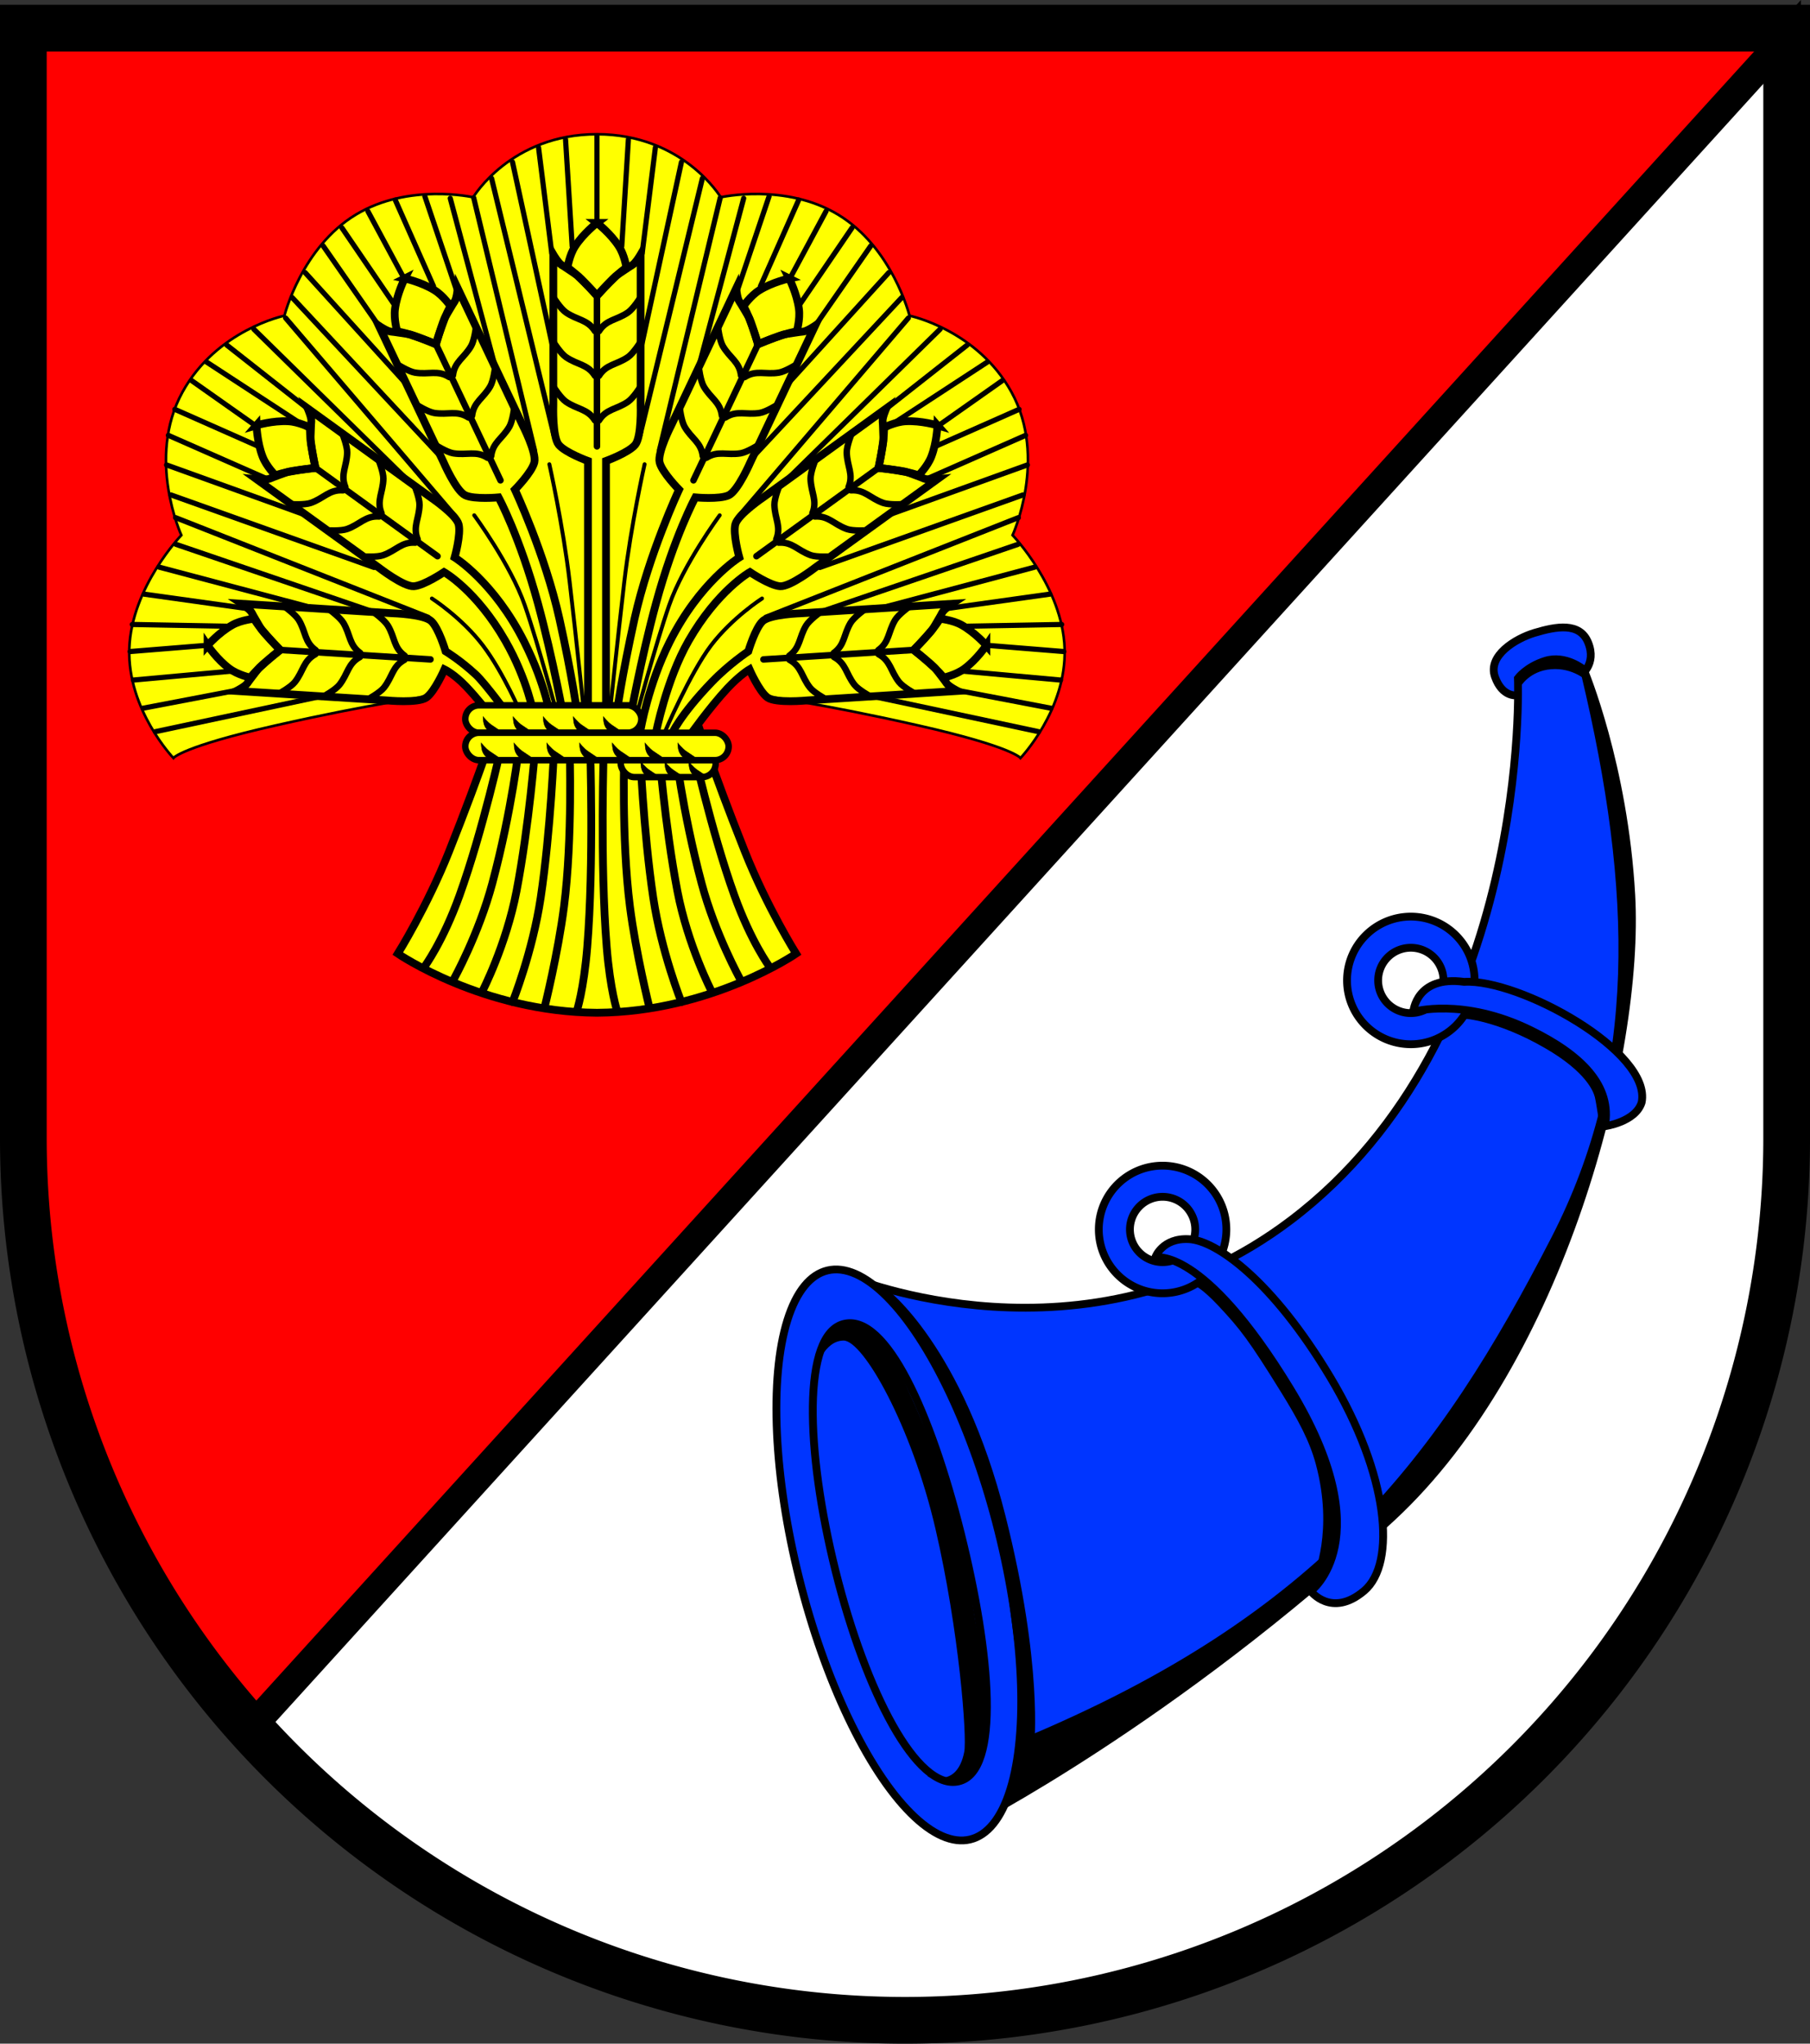 <?xml version="1.0" encoding="UTF-8" standalone="no"?>
<!-- Created with Inkscape (http://www.inkscape.org/) -->

<svg
   width="139.515mm"
   height="157.46mm"
   viewBox="0 0 139.515 157.46"
   version="1.1"
   id="svg6660"
   inkscape:version="1.2.2 (732a01da63, 2022-12-09)"
   sodipodi:docname="Wappen Lutzhorn2.svg"
   xmlns:inkscape="http://www.inkscape.org/namespaces/inkscape"
   xmlns:sodipodi="http://sodipodi.sourceforge.net/DTD/sodipodi-0.dtd"
   xmlns="http://www.w3.org/2000/svg"
   xmlns:svg="http://www.w3.org/2000/svg">
  <rect x="0" y="0" width="139.515" height="157.46" fill="#333333" stroke="none"/>
  <sodipodi:namedview
     id="namedview6662"
     pagecolor="#ffffff"
     bordercolor="#666666"
     borderopacity="1.0"
     inkscape:showpageshadow="2"
     inkscape:pageopacity="0.0"
     inkscape:pagecheckerboard="0"
     inkscape:deskcolor="#d1d1d1"
     inkscape:document-units="mm"
     showgrid="false"
     inkscape:zoom="0.89944379"
     inkscape:cx="263.49618"
     inkscape:cy="298.51782"
     inkscape:current-layer="layer1" />
  <defs
     id="defs6657" />
  <g
     inkscape:label="Ebene 1"
     inkscape:groupmode="layer"
     id="layer1"
     transform="translate(-538.086,-74.804)">
    <g
       id="g6183"
       transform="translate(504.334,0.205)">
      <path
         id="path5583"
         style="fill:#ff0000;fill-opacity:1;stroke:none;stroke-width:3.6;stroke-linecap:round;stroke-dasharray:none"
         d="m 35.552,76.767 v 85.534 a 67.958,67.958 0 0 0 67.958,67.958 67.958,67.958 0 0 0 67.958,-67.958 67.958,67.958 0 0 0 0,-5.2e-4 V 76.767 Z" />
      <path
         id="path5698"
         style="fill:#ffffff;fill-opacity:1;stroke:#000000;stroke-width:2.2;stroke-linecap:round;stroke-dasharray:none"
         d="M 171.467,77.445 53.056,207.758 a 67.958,67.958 0 0 0 50.453,22.5 67.958,67.958 0 0 0 67.958,-67.958 67.958,67.958 0 0 0 0,-5.2e-4 z" />
      <path
         id="path5703"
         style="fill:none;fill-opacity:1;stroke:#000000;stroke-width:3.6;stroke-linecap:round;stroke-dasharray:none"
         d="m 35.552,76.767 v 85.534 a 67.958,67.958 0 0 0 67.958,67.958 67.958,67.958 0 0 0 67.958,-67.958 67.958,67.958 0 0 0 0,-5.2e-4 V 76.767 Z" />
      <g
         id="g2636"
         transform="translate(-236.708,104.253)">
        <g
           id="g2266"
           transform="translate(-47.012,-1.258)">
          <path
             id="path1065"
             style="fill:#ffff00;stroke:#000000;stroke-width:0.6;stroke-linecap:round;stroke-dasharray:none"
             d="m 363.485,26.863 -7.619,0.03 c 0,0 -1.182,3.773 -3.782,10.318 -1.692,4.258 -3.949,7.869 -3.949,7.869 0,0 6.556,4.494 15.335,4.554 0.005,4e-5 0.01,-3e-5 0.015,0 0.005,-3e-5 0.01,4e-5 0.015,0 8.78,-0.061 15.335,-4.554 15.335,-4.554 0,0 -2.257,-3.611 -3.949,-7.869 -2.6,-6.544 -3.782,-10.318 -3.782,-10.318 l -7.619,-0.03 z" />
          <path
             id="path921"
             style="fill:#ffff00;stroke:#000000;stroke-width:0.2;stroke-linecap:round;stroke-dasharray:none"
             d="m 363.486,-18.053 c -6.646,0 -9.54,4.857 -9.54,4.857 0,0 -4.969,-1.123 -9.045,1.337 -4.186,2.526 -5.506,7.787 -5.506,7.787 0,0 -5.22,1.078 -7.866,5.899 -2.792,5.088 -0.079,11.012 -0.079,11.012 0,0 -3.854,4.011 -4.011,8.731 -0.157,4.719 3.4,8.438 3.4,8.438 0,0 0.617,-0.868 7.842,-2.503 7.62,-1.724 11.874,-2.253 11.874,-2.253 0,0 0.99,-2.237 1.39,-1.974 2.628,1.727 4.144,5.005 4.144,5.005 l 7.397,0.174 7.397,-0.174 c 0,0 1.516,-3.278 4.144,-5.005 0.4,-0.263 1.39,1.974 1.39,1.974 0,0 4.255,0.528 11.874,2.253 7.225,1.635 7.842,2.503 7.842,2.503 0,0 3.557,-3.719 3.4,-8.438 -0.157,-4.719 -4.011,-8.731 -4.011,-8.731 0,0 2.713,-5.924 -0.079,-11.012 -2.646,-4.821 -7.866,-5.899 -7.866,-5.899 0,0 -1.32,-5.261 -5.506,-7.787 -4.076,-2.46 -9.045,-1.337 -9.045,-1.337 0,0 -2.894,-4.857 -9.541,-4.857 z" />
          <g
             id="g2435"
             inkscape:transform-center-x="-6.8268758"
             inkscape:transform-center-y="-15.572828"
             transform="matrix(-1,0,0,1,678.836,-95.076)"
             style="stroke:#000000">
            <path
               style="fill:none;stroke:#000000;stroke-width:0.3;stroke-linecap:round;stroke-dasharray:none"
               d="m 302.624,112.791 c 0,0 2.301,1.475 3.933,3.618 1.601,2.103 3.587,6.728 3.587,6.728"
               id="path2429"
               sodipodi:nodetypes="csc" />
            <path
               style="fill:none;stroke:#000000;stroke-width:0.3;stroke-linecap:round;stroke-dasharray:none"
               d="m 305.888,106.38 c 0,0 2.805,3.797 3.893,6.922 1.059,3.042 2.596,8.77 2.596,8.77"
               id="path2431"
               sodipodi:nodetypes="csc" />
            <path
               style="fill:none;stroke:#000000;stroke-width:0.3;stroke-linecap:round;stroke-dasharray:none"
               d="m 311.679,102.447 c 0,0 1.052,4.681 1.563,9.046 0.511,4.365 1.18,10.736 1.18,10.736"
               id="path2433" />
          </g>
          <g
             id="g2427"
             style="stroke:#000000"
             transform="translate(48.137,-95.076)">
            <path
               style="fill:none;stroke:#000000;stroke-width:0.3;stroke-linecap:round;stroke-dasharray:none"
               d="m 302.624,112.791 c 0,0 2.301,1.475 3.933,3.618 1.601,2.103 2.989,5.388 2.989,5.388"
               id="path2422"
               sodipodi:nodetypes="csc" />
            <path
               style="fill:none;stroke:#000000;stroke-width:0.3;stroke-linecap:round;stroke-dasharray:none"
               d="m 305.888,106.38 c 0,0 2.805,3.797 3.893,6.922 1.059,3.042 2.596,8.77 2.596,8.77"
               id="path2420"
               sodipodi:nodetypes="csc" />
            <path
               style="fill:none;stroke:#000000;stroke-width:0.3;stroke-linecap:round;stroke-dasharray:none"
               d="m 311.679,102.447 c 0,0 1.052,4.681 1.563,9.046 0.511,4.365 1.18,10.736 1.18,10.736"
               id="path2418" />
          </g>
          <g
             id="g1837"
             inkscape:transform-center-x="-15.766107"
             inkscape:transform-center-y="30.791012"
             transform="matrix(-1,0,0,1,678.836,-95.076)"
             style="stroke:#000000">
            <g
               id="g1783"
               transform="rotate(-25.38,317.443,118.897)"
               style="stroke:#000000">
              <path
                 id="path1759"
                 style="fill:none;stroke:#000000;stroke-width:0.6;stroke-linecap:round;stroke-dasharray:none"
                 d="m 315.35,83.856 c 0,0 -1.036,0.796 -1.685,1.799 -0.447,0.691 -0.587,1.65 -0.587,1.65 0,0 0.259,0.142 0.78,0.627 0.715,0.665 1.491,1.529 1.491,1.529 0,0 0.777,-0.863 1.491,-1.529 0.521,-0.485 0.78,-0.627 0.78,-0.627 0,0 -0.139,-0.958 -0.587,-1.65 -0.649,-1.003 -1.685,-1.799 -1.685,-1.799 z" />
              <path
                 style="fill:none;stroke:#000000;stroke-width:0.6;stroke-linecap:round;stroke-dasharray:none"
                 d="m 315.35,89.46 c 0,0 -1.279,-1.418 -1.585,-1.613 -0.306,-0.195 -0.89,-0.612 -1.14,-0.751 -0.25,-0.139 -0.64,-0.806 -0.64,-0.806 l -10e-6,11.624 c 0,0 -0.083,2.419 0.417,3.031 0.501,0.612 2.252,1.251 2.252,1.251 0,0 0.185,3.396 -0.761,8.693 -0.769,4.305 -2.014,8.925 -2.014,8.925"
                 id="path1761"
                 sodipodi:nodetypes="cssccscsc" />
              <path
                 style="fill:none;stroke:#000000;stroke-width:0.6;stroke-linecap:round;stroke-dasharray:none"
                 d="m 315.35,89.46 c 0,0 1.279,-1.418 1.585,-1.613 0.306,-0.195 0.89,-0.612 1.14,-0.751 0.25,-0.139 0.64,-0.806 0.64,-0.806 l 10e-6,11.624 c 0,0 0.083,2.419 -0.417,3.031 -0.501,0.612 -2.252,1.251 -2.252,1.251 0,0 -0.022,5.459 -1.165,10.467 -1.001,4.386 -1.875,7.163 -1.875,7.163"
                 id="path1763"
                 inkscape:transform-center-x="-1.6850559"
                 inkscape:transform-center-y="21.594995"
                 sodipodi:nodetypes="cssccscsc" />
              <g
                 id="g1771"
                 style="stroke:#000000">
                <path
                   style="fill:none;stroke:#000000;stroke-width:0.5;stroke-linecap:round;stroke-dasharray:none"
                   d="m 311.984,96.46 c 0,0 0.558,0.884 0.973,1.17 0.886,0.61 1.672,0.539 2.239,1.444"
                   id="path1765"
                   sodipodi:nodetypes="csc" />
                <path
                   style="fill:none;stroke:#000000;stroke-width:0.5;stroke-linecap:round;stroke-dasharray:none"
                   d="m 311.984,93.021 c 0,0 0.558,0.884 0.973,1.17 0.886,0.61 1.672,0.539 2.239,1.444"
                   id="path1767"
                   sodipodi:nodetypes="csc" />
                <path
                   style="fill:none;stroke:#000000;stroke-width:0.5;stroke-linecap:round;stroke-dasharray:none"
                   d="m 311.984,89.581 c 0,0 0.558,0.884 0.973,1.17 0.886,0.61 1.672,0.539 2.239,1.444"
                   id="path1769"
                   sodipodi:nodetypes="csc" />
              </g>
              <g
                 id="g1779"
                 inkscape:transform-center-x="-1.7600108"
                 inkscape:transform-center-y="8.3982039"
                 transform="matrix(-1,0,0,1,630.7,0)"
                 style="stroke:#000000">
                <path
                   style="fill:none;stroke:#000000;stroke-width:0.5;stroke-linecap:round;stroke-dasharray:none"
                   d="m 311.984,96.46 c 0,0 0.558,0.884 0.973,1.17 0.886,0.61 1.672,0.539 2.239,1.444"
                   id="path1773"
                   sodipodi:nodetypes="csc" />
                <path
                   style="fill:none;stroke:#000000;stroke-width:0.5;stroke-linecap:round;stroke-dasharray:none"
                   d="m 311.984,93.021 c 0,0 0.558,0.884 0.973,1.17 0.886,0.61 1.672,0.539 2.239,1.444"
                   id="path1775"
                   sodipodi:nodetypes="csc" />
                <path
                   style="fill:none;stroke:#000000;stroke-width:0.5;stroke-linecap:round;stroke-dasharray:none"
                   d="m 311.984,89.581 c 0,0 0.558,0.884 0.973,1.17 0.886,0.61 1.672,0.539 2.239,1.444"
                   id="path1777"
                   sodipodi:nodetypes="csc" />
              </g>
              <path
                 style="fill:none;stroke:#000000;stroke-width:0.5;stroke-linecap:round;stroke-dasharray:none"
                 d="m 315.35,89.46 2e-5,11.612"
                 id="path1781" />
            </g>
            <g
               id="g1809"
               transform="rotate(-54.133,317.485,117.33)"
               style="stroke:#000000">
              <path
                 id="path1785"
                 style="fill:none;stroke:#000000;stroke-width:0.6;stroke-linecap:round;stroke-dasharray:none"
                 d="m 315.35,83.856 c 0,0 -1.036,0.796 -1.685,1.799 -0.447,0.691 -0.587,1.65 -0.587,1.65 0,0 0.259,0.142 0.78,0.627 0.715,0.665 1.491,1.529 1.491,1.529 0,0 0.777,-0.863 1.491,-1.529 0.521,-0.485 0.78,-0.627 0.78,-0.627 0,0 -0.139,-0.958 -0.587,-1.65 -0.649,-1.003 -1.685,-1.799 -1.685,-1.799 z" />
              <path
                 style="fill:none;stroke:#000000;stroke-width:0.6;stroke-linecap:round;stroke-dasharray:none"
                 d="m 315.35,89.46 c 0,0 -1.279,-1.418 -1.585,-1.613 -0.306,-0.195 -0.89,-0.612 -1.14,-0.751 -0.25,-0.139 -0.64,-0.806 -0.64,-0.806 l -10e-6,11.624 c 0,0 -0.083,2.419 0.417,3.031 0.501,0.612 2.252,1.251 2.252,1.251 0,0 0.32,2.843 -1.525,6.933 -1.427,3.163 -4.312,6.236 -4.312,6.236"
                 id="path1787"
                 sodipodi:nodetypes="cssccscsc" />
              <path
                 style="fill:none;stroke:#000000;stroke-width:0.6;stroke-linecap:round;stroke-dasharray:none"
                 d="m 315.35,89.46 c 0,0 1.279,-1.418 1.585,-1.613 0.306,-0.195 0.89,-0.612 1.14,-0.751 0.25,-0.139 0.64,-0.806 0.64,-0.806 l 10e-6,11.624 c 0,0 0.083,2.419 -0.417,3.031 -0.501,0.612 -2.252,1.251 -2.252,1.251 0,0 0.258,3.567 -2.127,8.158 -1.704,3.28 -4.176,5.786 -4.176,5.786"
                 id="path1789"
                 inkscape:transform-center-x="-1.6850559"
                 inkscape:transform-center-y="21.594995"
                 sodipodi:nodetypes="cssccscsc" />
              <g
                 id="g1797"
                 style="stroke:#000000">
                <path
                   style="fill:none;stroke:#000000;stroke-width:0.5;stroke-linecap:round;stroke-dasharray:none"
                   d="m 311.984,96.46 c 0,0 0.558,0.884 0.973,1.17 0.886,0.61 1.672,0.539 2.239,1.444"
                   id="path1791"
                   sodipodi:nodetypes="csc" />
                <path
                   style="fill:none;stroke:#000000;stroke-width:0.5;stroke-linecap:round;stroke-dasharray:none"
                   d="m 311.984,93.021 c 0,0 0.558,0.884 0.973,1.17 0.886,0.61 1.672,0.539 2.239,1.444"
                   id="path1793"
                   sodipodi:nodetypes="csc" />
                <path
                   style="fill:none;stroke:#000000;stroke-width:0.5;stroke-linecap:round;stroke-dasharray:none"
                   d="m 311.984,89.581 c 0,0 0.558,0.884 0.973,1.17 0.886,0.61 1.672,0.539 2.239,1.444"
                   id="path1795"
                   sodipodi:nodetypes="csc" />
              </g>
              <g
                 id="g1805"
                 inkscape:transform-center-x="-1.7600108"
                 inkscape:transform-center-y="8.3982039"
                 transform="matrix(-1,0,0,1,630.7,0)"
                 style="stroke:#000000">
                <path
                   style="fill:none;stroke:#000000;stroke-width:0.5;stroke-linecap:round;stroke-dasharray:none"
                   d="m 311.984,96.46 c 0,0 0.558,0.884 0.973,1.17 0.886,0.61 1.672,0.539 2.239,1.444"
                   id="path1799"
                   sodipodi:nodetypes="csc" />
                <path
                   style="fill:none;stroke:#000000;stroke-width:0.5;stroke-linecap:round;stroke-dasharray:none"
                   d="m 311.984,93.021 c 0,0 0.558,0.884 0.973,1.17 0.886,0.61 1.672,0.539 2.239,1.444"
                   id="path1801"
                   sodipodi:nodetypes="csc" />
                <path
                   style="fill:none;stroke:#000000;stroke-width:0.5;stroke-linecap:round;stroke-dasharray:none"
                   d="m 311.984,89.581 c 0,0 0.558,0.884 0.973,1.17 0.886,0.61 1.672,0.539 2.239,1.444"
                   id="path1803"
                   sodipodi:nodetypes="csc" />
              </g>
              <path
                 style="fill:none;stroke:#000000;stroke-width:0.5;stroke-linecap:round;stroke-dasharray:none"
                 d="m 315.35,89.46 2e-5,11.612"
                 id="path1807" />
            </g>
            <g
               id="g1835"
               transform="rotate(-86.398,317.674,116.112)"
               style="stroke:#000000">
              <path
                 id="path1811"
                 style="fill:none;stroke:#000000;stroke-width:0.6;stroke-linecap:round;stroke-dasharray:none"
                 d="m 315.35,83.856 c 0,0 -1.036,0.796 -1.685,1.799 -0.447,0.691 -0.587,1.65 -0.587,1.65 0,0 0.259,0.142 0.78,0.627 0.715,0.665 1.491,1.529 1.491,1.529 0,0 0.777,-0.863 1.491,-1.529 0.521,-0.485 0.78,-0.627 0.78,-0.627 0,0 -0.139,-0.958 -0.587,-1.65 -0.649,-1.003 -1.685,-1.799 -1.685,-1.799 z" />
              <path
                 style="fill:none;stroke:#000000;stroke-width:0.6;stroke-linecap:round;stroke-dasharray:none"
                 d="m 315.35,89.46 c 0,0 -1.279,-1.418 -1.585,-1.613 -0.306,-0.195 -0.89,-0.612 -1.14,-0.751 -0.25,-0.139 -0.64,-0.806 -0.64,-0.806 l -10e-6,11.624 c 0,0 -0.083,2.419 0.417,3.031 0.501,0.612 2.252,1.251 2.252,1.251 0,0 -0.397,0.774 -1.349,1.782 -1.391,1.474 -3.473,3.152 -3.473,3.152"
                 id="path1813"
                 sodipodi:nodetypes="cssccscsc" />
              <path
                 style="fill:none;stroke:#000000;stroke-width:0.6;stroke-linecap:round;stroke-dasharray:none"
                 d="m 315.35,89.46 c 0,0 1.279,-1.418 1.585,-1.613 0.306,-0.195 0.89,-0.612 1.14,-0.751 0.25,-0.139 0.64,-0.806 0.64,-0.806 l 10e-6,11.624 c 0,0 0.083,2.419 -0.417,3.031 -0.501,0.612 -2.252,1.251 -2.252,1.251 0,0 -0.896,1.551 -2.179,2.951 -2.442,2.667 -3.845,3.36 -3.845,3.36"
                 id="path1815"
                 inkscape:transform-center-x="-1.6850559"
                 inkscape:transform-center-y="21.594995"
                 sodipodi:nodetypes="cssccscsc" />
              <g
                 id="g1823"
                 style="stroke:#000000">
                <path
                   style="fill:none;stroke:#000000;stroke-width:0.5;stroke-linecap:round;stroke-dasharray:none"
                   d="m 311.984,96.46 c 0,0 0.558,0.884 0.973,1.17 0.886,0.61 1.672,0.539 2.239,1.444"
                   id="path1817"
                   sodipodi:nodetypes="csc" />
                <path
                   style="fill:none;stroke:#000000;stroke-width:0.5;stroke-linecap:round;stroke-dasharray:none"
                   d="m 311.984,93.021 c 0,0 0.558,0.884 0.973,1.17 0.886,0.61 1.672,0.539 2.239,1.444"
                   id="path1819"
                   sodipodi:nodetypes="csc" />
                <path
                   style="fill:none;stroke:#000000;stroke-width:0.5;stroke-linecap:round;stroke-dasharray:none"
                   d="m 311.984,89.581 c 0,0 0.558,0.884 0.973,1.17 0.886,0.61 1.672,0.539 2.239,1.444"
                   id="path1821"
                   sodipodi:nodetypes="csc" />
              </g>
              <g
                 id="g1831"
                 inkscape:transform-center-x="-1.7600108"
                 inkscape:transform-center-y="8.3982039"
                 transform="matrix(-1,0,0,1,630.7,0)"
                 style="stroke:#000000">
                <path
                   style="fill:none;stroke:#000000;stroke-width:0.5;stroke-linecap:round;stroke-dasharray:none"
                   d="m 311.984,96.46 c 0,0 0.558,0.884 0.973,1.17 0.886,0.61 1.672,0.539 2.239,1.444"
                   id="path1825"
                   sodipodi:nodetypes="csc" />
                <path
                   style="fill:none;stroke:#000000;stroke-width:0.5;stroke-linecap:round;stroke-dasharray:none"
                   d="m 311.984,93.021 c 0,0 0.558,0.884 0.973,1.17 0.886,0.61 1.672,0.539 2.239,1.444"
                   id="path1827"
                   sodipodi:nodetypes="csc" />
                <path
                   style="fill:none;stroke:#000000;stroke-width:0.5;stroke-linecap:round;stroke-dasharray:none"
                   d="m 311.984,89.581 c 0,0 0.558,0.884 0.973,1.17 0.886,0.61 1.672,0.539 2.239,1.444"
                   id="path1829"
                   sodipodi:nodetypes="csc" />
              </g>
              <path
                 style="fill:none;stroke:#000000;stroke-width:0.5;stroke-linecap:round;stroke-dasharray:none"
                 d="m 315.35,89.46 2e-5,11.612"
                 id="path1833" />
            </g>
          </g>
          <g
             id="g1375"
             style="stroke:#000000"
             transform="translate(48.137,-95.076)">
            <path
               id="path1080"
               style="fill:none;stroke:#000000;stroke-width:0.6;stroke-linecap:round;stroke-dasharray:none"
               d="m 315.35,83.856 c 0,0 -1.036,0.796 -1.685,1.799 -0.447,0.691 -0.587,1.65 -0.587,1.65 0,0 0.259,0.142 0.78,0.627 0.715,0.665 1.491,1.529 1.491,1.529 0,0 0.777,-0.863 1.491,-1.529 0.521,-0.485 0.78,-0.627 0.78,-0.627 0,0 -0.139,-0.958 -0.587,-1.65 -0.649,-1.003 -1.685,-1.799 -1.685,-1.799 z" />
            <path
               style="fill:none;stroke:#000000;stroke-width:0.6;stroke-linecap:round;stroke-dasharray:none"
               d="m 315.35,89.46 c 0,0 -1.279,-1.418 -1.585,-1.613 -0.306,-0.195 -0.89,-0.612 -1.14,-0.751 -0.25,-0.139 -0.64,-0.806 -0.64,-0.806 l -10e-6,11.624 c 0,0 -0.083,2.419 0.417,3.031 0.501,0.612 2.252,1.251 2.252,1.251 l 0.003,19.883"
               id="path1076" />
            <path
               style="fill:none;stroke:#000000;stroke-width:0.6;stroke-linecap:round;stroke-dasharray:none"
               d="m 315.35,89.46 c 0,0 1.279,-1.418 1.585,-1.613 0.306,-0.195 0.89,-0.612 1.14,-0.751 0.25,-0.139 0.64,-0.806 0.64,-0.806 l 10e-6,11.624 c 0,0 0.083,2.419 -0.417,3.031 -0.501,0.612 -2.252,1.251 -2.252,1.251 l -1e-5,19.679"
               id="path1082"
               inkscape:transform-center-x="-1.6850559"
               inkscape:transform-center-y="21.594995" />
            <g
               id="g1217"
               style="stroke:#000000">
              <path
                 style="fill:none;stroke:#000000;stroke-width:0.5;stroke-linecap:round;stroke-dasharray:none"
                 d="m 311.984,96.46 c 0,0 0.558,0.884 0.973,1.17 0.886,0.61 1.672,0.539 2.239,1.444"
                 id="path1205"
                 sodipodi:nodetypes="csc" />
              <path
                 style="fill:none;stroke:#000000;stroke-width:0.5;stroke-linecap:round;stroke-dasharray:none"
                 d="m 311.984,93.021 c 0,0 0.558,0.884 0.973,1.17 0.886,0.61 1.672,0.539 2.239,1.444"
                 id="path1210"
                 sodipodi:nodetypes="csc" />
              <path
                 style="fill:none;stroke:#000000;stroke-width:0.5;stroke-linecap:round;stroke-dasharray:none"
                 d="m 311.984,89.581 c 0,0 0.558,0.884 0.973,1.17 0.886,0.61 1.672,0.539 2.239,1.444"
                 id="path1212"
                 sodipodi:nodetypes="csc" />
            </g>
            <g
               id="g1225"
               inkscape:transform-center-x="-1.7600108"
               inkscape:transform-center-y="8.3982039"
               transform="matrix(-1,0,0,1,630.7,0)"
               style="stroke:#000000">
              <path
                 style="fill:none;stroke:#000000;stroke-width:0.5;stroke-linecap:round;stroke-dasharray:none"
                 d="m 311.984,96.46 c 0,0 0.558,0.884 0.973,1.17 0.886,0.61 1.672,0.539 2.239,1.444"
                 id="path1219"
                 sodipodi:nodetypes="csc" />
              <path
                 style="fill:none;stroke:#000000;stroke-width:0.5;stroke-linecap:round;stroke-dasharray:none"
                 d="m 311.984,93.021 c 0,0 0.558,0.884 0.973,1.17 0.886,0.61 1.672,0.539 2.239,1.444"
                 id="path1221"
                 sodipodi:nodetypes="csc" />
              <path
                 style="fill:none;stroke:#000000;stroke-width:0.5;stroke-linecap:round;stroke-dasharray:none"
                 d="m 311.984,89.581 c 0,0 0.558,0.884 0.973,1.17 0.886,0.61 1.672,0.539 2.239,1.444"
                 id="path1223"
                 sodipodi:nodetypes="csc" />
            </g>
            <path
               style="fill:none;stroke:#000000;stroke-width:0.5;stroke-linecap:round;stroke-dasharray:none"
               d="m 315.35,89.46 2e-5,11.612"
               id="path1233" />
          </g>
          <g
             id="g1562"
             style="stroke:#000000"
             transform="translate(48.137,-95.076)">
            <g
               id="g1401"
               transform="rotate(-25.38,317.443,118.897)"
               style="stroke:#000000">
              <path
                 id="path1377"
                 style="fill:none;stroke:#000000;stroke-width:0.6;stroke-linecap:round;stroke-dasharray:none"
                 d="m 315.35,83.856 c 0,0 -1.036,0.796 -1.685,1.799 -0.447,0.691 -0.587,1.65 -0.587,1.65 0,0 0.259,0.142 0.78,0.627 0.715,0.665 1.491,1.529 1.491,1.529 0,0 0.777,-0.863 1.491,-1.529 0.521,-0.485 0.78,-0.627 0.78,-0.627 0,0 -0.139,-0.958 -0.587,-1.65 -0.649,-1.003 -1.685,-1.799 -1.685,-1.799 z" />
              <path
                 style="fill:none;stroke:#000000;stroke-width:0.6;stroke-linecap:round;stroke-dasharray:none"
                 d="m 315.35,89.46 c 0,0 -1.279,-1.418 -1.585,-1.613 -0.306,-0.195 -0.89,-0.612 -1.14,-0.751 -0.25,-0.139 -0.64,-0.806 -0.64,-0.806 l -10e-6,11.624 c 0,0 -0.083,2.419 0.417,3.031 0.501,0.612 2.252,1.251 2.252,1.251 0,0 0.185,3.396 -0.761,8.693 -0.769,4.305 -2.014,8.925 -2.014,8.925"
                 id="path1379"
                 sodipodi:nodetypes="cssccscsc" />
              <path
                 style="fill:none;stroke:#000000;stroke-width:0.6;stroke-linecap:round;stroke-dasharray:none"
                 d="m 315.35,89.46 c 0,0 1.279,-1.418 1.585,-1.613 0.306,-0.195 0.89,-0.612 1.14,-0.751 0.25,-0.139 0.64,-0.806 0.64,-0.806 l 10e-6,11.624 c 0,0 0.083,2.419 -0.417,3.031 -0.501,0.612 -2.252,1.251 -2.252,1.251 0,0 -0.022,5.459 -1.165,10.467 -1.001,4.386 -1.875,7.163 -1.875,7.163"
                 id="path1381"
                 inkscape:transform-center-x="-1.6850559"
                 inkscape:transform-center-y="21.594995"
                 sodipodi:nodetypes="cssccscsc" />
              <g
                 id="g1389"
                 style="stroke:#000000">
                <path
                   style="fill:none;stroke:#000000;stroke-width:0.5;stroke-linecap:round;stroke-dasharray:none"
                   d="m 311.984,96.46 c 0,0 0.558,0.884 0.973,1.17 0.886,0.61 1.672,0.539 2.239,1.444"
                   id="path1383"
                   sodipodi:nodetypes="csc" />
                <path
                   style="fill:none;stroke:#000000;stroke-width:0.5;stroke-linecap:round;stroke-dasharray:none"
                   d="m 311.984,93.021 c 0,0 0.558,0.884 0.973,1.17 0.886,0.61 1.672,0.539 2.239,1.444"
                   id="path1385"
                   sodipodi:nodetypes="csc" />
                <path
                   style="fill:none;stroke:#000000;stroke-width:0.5;stroke-linecap:round;stroke-dasharray:none"
                   d="m 311.984,89.581 c 0,0 0.558,0.884 0.973,1.17 0.886,0.61 1.672,0.539 2.239,1.444"
                   id="path1387"
                   sodipodi:nodetypes="csc" />
              </g>
              <g
                 id="g1397"
                 inkscape:transform-center-x="-1.7600108"
                 inkscape:transform-center-y="8.3982039"
                 transform="matrix(-1,0,0,1,630.7,0)"
                 style="stroke:#000000">
                <path
                   style="fill:none;stroke:#000000;stroke-width:0.5;stroke-linecap:round;stroke-dasharray:none"
                   d="m 311.984,96.46 c 0,0 0.558,0.884 0.973,1.17 0.886,0.61 1.672,0.539 2.239,1.444"
                   id="path1391"
                   sodipodi:nodetypes="csc" />
                <path
                   style="fill:none;stroke:#000000;stroke-width:0.5;stroke-linecap:round;stroke-dasharray:none"
                   d="m 311.984,93.021 c 0,0 0.558,0.884 0.973,1.17 0.886,0.61 1.672,0.539 2.239,1.444"
                   id="path1393"
                   sodipodi:nodetypes="csc" />
                <path
                   style="fill:none;stroke:#000000;stroke-width:0.5;stroke-linecap:round;stroke-dasharray:none"
                   d="m 311.984,89.581 c 0,0 0.558,0.884 0.973,1.17 0.886,0.61 1.672,0.539 2.239,1.444"
                   id="path1395"
                   sodipodi:nodetypes="csc" />
              </g>
              <path
                 style="fill:none;stroke:#000000;stroke-width:0.5;stroke-linecap:round;stroke-dasharray:none"
                 d="m 315.35,89.46 2e-5,11.612"
                 id="path1399" />
            </g>
            <g
               id="g1427"
               transform="rotate(-54.133,317.485,117.33)"
               style="stroke:#000000">
              <path
                 id="path1403"
                 style="fill:none;stroke:#000000;stroke-width:0.6;stroke-linecap:round;stroke-dasharray:none"
                 d="m 315.35,83.856 c 0,0 -1.036,0.796 -1.685,1.799 -0.447,0.691 -0.587,1.65 -0.587,1.65 0,0 0.259,0.142 0.78,0.627 0.715,0.665 1.491,1.529 1.491,1.529 0,0 0.777,-0.863 1.491,-1.529 0.521,-0.485 0.78,-0.627 0.78,-0.627 0,0 -0.139,-0.958 -0.587,-1.65 -0.649,-1.003 -1.685,-1.799 -1.685,-1.799 z" />
              <path
                 style="fill:none;stroke:#000000;stroke-width:0.6;stroke-linecap:round;stroke-dasharray:none"
                 d="m 315.35,89.46 c 0,0 -1.279,-1.418 -1.585,-1.613 -0.306,-0.195 -0.89,-0.612 -1.14,-0.751 -0.25,-0.139 -0.64,-0.806 -0.64,-0.806 l -10e-6,11.624 c 0,0 -0.083,2.419 0.417,3.031 0.501,0.612 2.252,1.251 2.252,1.251 0,0 0.32,2.843 -1.525,6.933 -1.427,3.163 -3.363,5.149 -3.363,5.149"
                 id="path1405"
                 sodipodi:nodetypes="cssccscsc" />
              <path
                 style="fill:none;stroke:#000000;stroke-width:0.6;stroke-linecap:round;stroke-dasharray:none"
                 d="m 315.35,89.46 c 0,0 1.279,-1.418 1.585,-1.613 0.306,-0.195 0.89,-0.612 1.14,-0.751 0.25,-0.139 0.64,-0.806 0.64,-0.806 l 10e-6,11.624 c 0,0 0.083,2.419 -0.417,3.031 -0.501,0.612 -2.252,1.251 -2.252,1.251 0,0 0.258,3.567 -2.127,8.158 -1.704,3.28 -3.582,5.114 -3.582,5.114"
                 id="path1407"
                 inkscape:transform-center-x="-1.6850559"
                 inkscape:transform-center-y="21.594995"
                 sodipodi:nodetypes="cssccscsc" />
              <g
                 id="g1415"
                 style="stroke:#000000">
                <path
                   style="fill:none;stroke:#000000;stroke-width:0.5;stroke-linecap:round;stroke-dasharray:none"
                   d="m 311.984,96.46 c 0,0 0.558,0.884 0.973,1.17 0.886,0.61 1.672,0.539 2.239,1.444"
                   id="path1409"
                   sodipodi:nodetypes="csc" />
                <path
                   style="fill:none;stroke:#000000;stroke-width:0.5;stroke-linecap:round;stroke-dasharray:none"
                   d="m 311.984,93.021 c 0,0 0.558,0.884 0.973,1.17 0.886,0.61 1.672,0.539 2.239,1.444"
                   id="path1411"
                   sodipodi:nodetypes="csc" />
                <path
                   style="fill:none;stroke:#000000;stroke-width:0.5;stroke-linecap:round;stroke-dasharray:none"
                   d="m 311.984,89.581 c 0,0 0.558,0.884 0.973,1.17 0.886,0.61 1.672,0.539 2.239,1.444"
                   id="path1413"
                   sodipodi:nodetypes="csc" />
              </g>
              <g
                 id="g1423"
                 inkscape:transform-center-x="-1.7600108"
                 inkscape:transform-center-y="8.3982039"
                 transform="matrix(-1,0,0,1,630.7,0)"
                 style="stroke:#000000">
                <path
                   style="fill:none;stroke:#000000;stroke-width:0.5;stroke-linecap:round;stroke-dasharray:none"
                   d="m 311.984,96.46 c 0,0 0.558,0.884 0.973,1.17 0.886,0.61 1.672,0.539 2.239,1.444"
                   id="path1417"
                   sodipodi:nodetypes="csc" />
                <path
                   style="fill:none;stroke:#000000;stroke-width:0.5;stroke-linecap:round;stroke-dasharray:none"
                   d="m 311.984,93.021 c 0,0 0.558,0.884 0.973,1.17 0.886,0.61 1.672,0.539 2.239,1.444"
                   id="path1419"
                   sodipodi:nodetypes="csc" />
                <path
                   style="fill:none;stroke:#000000;stroke-width:0.5;stroke-linecap:round;stroke-dasharray:none"
                   d="m 311.984,89.581 c 0,0 0.558,0.884 0.973,1.17 0.886,0.61 1.672,0.539 2.239,1.444"
                   id="path1421"
                   sodipodi:nodetypes="csc" />
              </g>
              <path
                 style="fill:none;stroke:#000000;stroke-width:0.5;stroke-linecap:round;stroke-dasharray:none"
                 d="m 315.35,89.46 2e-5,11.612"
                 id="path1425" />
            </g>
            <g
               id="g1453"
               transform="rotate(-86.398,317.674,116.112)"
               style="stroke:#000000">
              <path
                 id="path1429"
                 style="fill:none;stroke:#000000;stroke-width:0.6;stroke-linecap:round;stroke-dasharray:none"
                 d="m 315.35,83.856 c 0,0 -1.036,0.796 -1.685,1.799 -0.447,0.691 -0.587,1.65 -0.587,1.65 0,0 0.259,0.142 0.78,0.627 0.715,0.665 1.491,1.529 1.491,1.529 0,0 0.777,-0.863 1.491,-1.529 0.521,-0.485 0.78,-0.627 0.78,-0.627 0,0 -0.139,-0.958 -0.587,-1.65 -0.649,-1.003 -1.685,-1.799 -1.685,-1.799 z" />
              <path
                 style="fill:none;stroke:#000000;stroke-width:0.6;stroke-linecap:round;stroke-dasharray:none"
                 d="m 315.35,89.46 c 0,0 -1.279,-1.418 -1.585,-1.613 -0.306,-0.195 -0.89,-0.612 -1.14,-0.751 -0.25,-0.139 -0.64,-0.806 -0.64,-0.806 l -10e-6,11.624 c 0,0 -0.083,2.419 0.417,3.031 0.501,0.612 2.252,1.251 2.252,1.251 0,0 -0.319,0.777 -1.193,1.724 -0.874,0.947 -1.838,1.788 -1.838,1.788"
                 id="path1431" />
              <path
                 style="fill:none;stroke:#000000;stroke-width:0.6;stroke-linecap:round;stroke-dasharray:none"
                 d="m 315.35,89.46 c 0,0 1.279,-1.418 1.585,-1.613 0.306,-0.195 0.89,-0.612 1.14,-0.751 0.25,-0.139 0.64,-0.806 0.64,-0.806 l 10e-6,11.624 c 0,0 0.083,2.419 -0.417,3.031 -0.501,0.612 -2.252,1.251 -2.252,1.251 0,0 -0.611,1.173 -1.653,2.445 -0.609,0.743 -2.89,2.651 -2.89,2.651"
                 id="path1433"
                 inkscape:transform-center-x="-1.6850559"
                 inkscape:transform-center-y="21.594995"
                 sodipodi:nodetypes="cssccscsc" />
              <g
                 id="g1441"
                 style="stroke:#000000">
                <path
                   style="fill:none;stroke:#000000;stroke-width:0.5;stroke-linecap:round;stroke-dasharray:none"
                   d="m 311.984,96.46 c 0,0 0.558,0.884 0.973,1.17 0.886,0.61 1.672,0.539 2.239,1.444"
                   id="path1435"
                   sodipodi:nodetypes="csc" />
                <path
                   style="fill:none;stroke:#000000;stroke-width:0.5;stroke-linecap:round;stroke-dasharray:none"
                   d="m 311.984,93.021 c 0,0 0.558,0.884 0.973,1.17 0.886,0.61 1.672,0.539 2.239,1.444"
                   id="path1437"
                   sodipodi:nodetypes="csc" />
                <path
                   style="fill:none;stroke:#000000;stroke-width:0.5;stroke-linecap:round;stroke-dasharray:none"
                   d="m 311.984,89.581 c 0,0 0.558,0.884 0.973,1.17 0.886,0.61 1.672,0.539 2.239,1.444"
                   id="path1439"
                   sodipodi:nodetypes="csc" />
              </g>
              <g
                 id="g1449"
                 inkscape:transform-center-x="-1.7600108"
                 inkscape:transform-center-y="8.3982039"
                 transform="matrix(-1,0,0,1,630.7,0)"
                 style="stroke:#000000">
                <path
                   style="fill:none;stroke:#000000;stroke-width:0.5;stroke-linecap:round;stroke-dasharray:none"
                   d="m 311.984,96.46 c 0,0 0.558,0.884 0.973,1.17 0.886,0.61 1.672,0.539 2.239,1.444"
                   id="path1443"
                   sodipodi:nodetypes="csc" />
                <path
                   style="fill:none;stroke:#000000;stroke-width:0.5;stroke-linecap:round;stroke-dasharray:none"
                   d="m 311.984,93.021 c 0,0 0.558,0.884 0.973,1.17 0.886,0.61 1.672,0.539 2.239,1.444"
                   id="path1445"
                   sodipodi:nodetypes="csc" />
                <path
                   style="fill:none;stroke:#000000;stroke-width:0.5;stroke-linecap:round;stroke-dasharray:none"
                   d="m 311.984,89.581 c 0,0 0.558,0.884 0.973,1.17 0.886,0.61 1.672,0.539 2.239,1.444"
                   id="path1447"
                   sodipodi:nodetypes="csc" />
              </g>
              <path
                 style="fill:none;stroke:#000000;stroke-width:0.5;stroke-linecap:round;stroke-dasharray:none"
                 d="m 315.35,89.46 2e-5,11.612"
                 id="path1451" />
            </g>
          </g>
          <rect
             style="fill:#ffff00;stroke:#000000;stroke-width:0.5;stroke-linecap:round;stroke-dasharray:none"
             id="rect1749"
             width="13.571"
             height="2.113"
             x="353.336"
             y="25.947"
             ry="1.057"
             rx="1.057" />
          <g
             id="g1959"
             style="stroke:#000000"
             transform="translate(48.137,-95.076)">
            <path
               style="fill:none;stroke:#000000;stroke-width:0.4;stroke-linecap:round;stroke-dasharray:none"
               d="M 312.023,100.167 307.225,80.424"
               id="path1945" />
            <path
               style="fill:none;stroke:#000000;stroke-width:0.4;stroke-linecap:round;stroke-dasharray:none"
               d="M 311.905,93.284 308.838,79.166"
               id="path1947" />
            <path
               style="fill:none;stroke:#000000;stroke-width:0.4;stroke-linecap:round;stroke-dasharray:none"
               d="M 311.866,86.206 310.846,78.044"
               id="path1949"
               sodipodi:nodetypes="cc" />
            <path
               style="fill:none;stroke:#000000;stroke-width:0.4;stroke-linecap:round;stroke-dasharray:none"
               d="m 313.439,85.655 -0.511,-8.219"
               id="path1951" />
          </g>
          <path
             style="fill:none;stroke:#000000;stroke-width:0.4;stroke-linecap:round;stroke-dasharray:none"
             d="m 363.486,-11.22 2e-5,-6.708"
             id="path1953"
             sodipodi:nodetypes="cc" />
          <g
             id="g1969"
             inkscape:transform-center-x="-5.0178008"
             inkscape:transform-center-y="13.449947"
             transform="matrix(-1,0,0,1,678.836,-95.076)"
             style="stroke:#000000">
            <path
               style="fill:none;stroke:#000000;stroke-width:0.4;stroke-linecap:round;stroke-dasharray:none"
               d="M 312.023,100.167 307.225,80.424"
               id="path1961" />
            <path
               style="fill:none;stroke:#000000;stroke-width:0.4;stroke-linecap:round;stroke-dasharray:none"
               d="M 311.905,93.284 308.838,79.166"
               id="path1963" />
            <path
               style="fill:none;stroke:#000000;stroke-width:0.4;stroke-linecap:round;stroke-dasharray:none"
               d="M 311.866,86.206 310.846,78.044"
               id="path1965"
               sodipodi:nodetypes="cc" />
            <path
               style="fill:none;stroke:#000000;stroke-width:0.4;stroke-linecap:round;stroke-dasharray:none"
               d="m 313.439,85.655 -0.511,-8.219"
               id="path1967" />
          </g>
          <g
             id="g2187"
             style="stroke:#000000"
             transform="translate(48.137,-95.076)">
            <path
               style="fill:#ffff00;stroke:#000000;stroke-width:0.4;stroke-linecap:round;stroke-dasharray:none"
               d="M 300.444,88.07 297.691,82.953"
               id="path1971" />
            <path
               style="fill:#ffff00;stroke:#000000;stroke-width:0.4;stroke-linecap:round;stroke-dasharray:none"
               d="m 299.805,90.267 -4.116,-6.034"
               id="path1973" />
            <path
               style="fill:#ffff00;stroke:#000000;stroke-width:0.4;stroke-linecap:round;stroke-dasharray:none"
               d="m 302.752,88.737 -2.948,-6.646"
               id="path1975" />
            <path
               style="fill:#ffff00;stroke:#000000;stroke-width:0.4;stroke-linecap:round;stroke-dasharray:none"
               d="m 304.504,88.988 -2.419,-7.175"
               id="path1977" />
            <path
               style="fill:#ffff00;stroke:#000000;stroke-width:0.4;stroke-linecap:round;stroke-dasharray:none"
               d="m 307.422,94.622 -3.382,-12.663"
               id="path1979" />
            <path
               style="fill:#ffff00;stroke:#000000;stroke-width:0.4;stroke-linecap:round;stroke-dasharray:none"
               d="M 310.529,101.347 305.849,81.919"
               id="path1981" />
            <path
               style="fill:#ffff00;stroke:#000000;stroke-width:0.4;stroke-linecap:round;stroke-dasharray:none"
               d="m 298.442,91.657 -4.199,-6.034"
               id="path1983" />
            <path
               style="fill:#ffff00;stroke:#000000;stroke-width:0.4;stroke-linecap:round;stroke-dasharray:none"
               d="M 300.528,96.134 292.853,87.681"
               id="path1985" />
            <path
               style="fill:#ffff00;stroke:#000000;stroke-width:0.4;stroke-linecap:round;stroke-dasharray:none"
               d="M 303.142,101.696 291.851,89.599"
               id="path1987" />
            <path
               style="fill:#ffff00;stroke:#000000;stroke-width:0.4;stroke-linecap:round;stroke-dasharray:none"
               d="M 304.449,106.507 291.351,91.184"
               id="path1989" />
            <path
               style="fill:#ffff00;stroke:#000000;stroke-width:0.4;stroke-linecap:round;stroke-dasharray:none"
               d="M 300.778,103.698 288.904,92.047"
               id="path1991" />
            <path
               style="fill:#ffff00;stroke:#000000;stroke-width:0.4;stroke-linecap:round;stroke-dasharray:none"
               d="m 292.936,98.081 -6.118,-4.811"
               id="path1993" />
            <path
               style="fill:#ffff00;stroke:#000000;stroke-width:0.4;stroke-linecap:round;stroke-dasharray:none"
               d="m 292.964,99.61 -7.703,-5.033"
               id="path1995" />
            <path
               style="fill:#ffff00;stroke:#000000;stroke-width:0.4;stroke-linecap:round;stroke-dasharray:none"
               d="m 288.987,99.444 -4.894,-3.448"
               id="path1997" />
            <path
               style="fill:#ffff00;stroke:#000000;stroke-width:0.4;stroke-linecap:round;stroke-dasharray:none"
               d="m 289.349,101.112 -6.535,-2.892"
               id="path1999" />
            <path
               style="fill:#ffff00;stroke:#000000;stroke-width:0.4;stroke-linecap:round;stroke-dasharray:none"
               d="m 289.766,103.504 -7.453,-3.281"
               id="path2001" />
            <path
               style="fill:#ffff00;stroke:#000000;stroke-width:0.4;stroke-linecap:round;stroke-dasharray:none"
               d="m 292.825,106.34 -10.651,-3.838"
               id="path2003" />
            <path
               style="fill:#ffff00;stroke:#000000;stroke-width:0.4;stroke-linecap:round;stroke-dasharray:none"
               d="M 298.164,110.4 282.508,104.811"
               id="path2005" />
            <path
               style="fill:#ffff00;stroke:#000000;stroke-width:0.4;stroke-linecap:round;stroke-dasharray:none"
               d="m 302.335,114.238 -19.466,-7.675"
               id="path2142" />
            <path
               style="fill:#ffff00;stroke:#000000;stroke-width:0.4;stroke-linecap:round;stroke-dasharray:none"
               d="M 298.359,113.904 282.897,108.62"
               id="path2144" />
            <path
               style="fill:#ffff00;stroke:#000000;stroke-width:0.4;stroke-linecap:round;stroke-dasharray:none"
               d="m 293.631,113.57 -12.041,-3.198"
               id="path2146" />
            <path
               style="fill:#ffff00;stroke:#000000;stroke-width:0.4;stroke-linecap:round;stroke-dasharray:none"
               d="m 288.403,113.57 -7.953,-1.112"
               id="path2148" />
            <path
               style="fill:#ffff00;stroke:#000000;stroke-width:0.4;stroke-linecap:round;stroke-dasharray:none"
               d="m 287.068,114.933 -7.536,-0.139"
               id="path2150" />
            <path
               style="fill:#ffff00;stroke:#000000;stroke-width:0.4;stroke-linecap:round;stroke-dasharray:none"
               d="m 285.205,116.407 -5.84,0.473"
               id="path2152" />
            <path
               style="fill:#ffff00;stroke:#000000;stroke-width:0.4;stroke-linecap:round;stroke-dasharray:none"
               d="m 287.263,118.381 -7.647,0.695"
               id="path2154" />
            <path
               style="fill:#ffff00;stroke:#000000;stroke-width:0.4;stroke-linecap:round;stroke-dasharray:none"
               d="m 287.346,119.911 -6.98,1.335"
               id="path2156" />
            <path
               style="fill:#ffff00;stroke:#000000;stroke-width:0.4;stroke-linecap:round;stroke-dasharray:none"
               d="m 293.965,120.356 -12.653,2.697"
               id="path2158" />
          </g>
          <g
             id="g2243"
             inkscape:transform-center-x="-20.402761"
             inkscape:transform-center-y="38.487133"
             transform="matrix(-1,0,0,1,678.836,-95.076)"
             style="stroke:#000000">
            <path
               style="fill:#ffff00;stroke:#000000;stroke-width:0.4;stroke-linecap:round;stroke-dasharray:none"
               d="M 300.444,88.07 297.691,82.953"
               id="path2189" />
            <path
               style="fill:#ffff00;stroke:#000000;stroke-width:0.4;stroke-linecap:round;stroke-dasharray:none"
               d="m 299.805,90.267 -4.116,-6.034"
               id="path2191" />
            <path
               style="fill:#ffff00;stroke:#000000;stroke-width:0.4;stroke-linecap:round;stroke-dasharray:none"
               d="m 302.752,88.737 -2.948,-6.646"
               id="path2193" />
            <path
               style="fill:#ffff00;stroke:#000000;stroke-width:0.4;stroke-linecap:round;stroke-dasharray:none"
               d="m 304.504,88.988 -2.419,-7.175"
               id="path2195" />
            <path
               style="fill:#ffff00;stroke:#000000;stroke-width:0.4;stroke-linecap:round;stroke-dasharray:none"
               d="m 307.422,94.622 -3.382,-12.663"
               id="path2197" />
            <path
               style="fill:#ffff00;stroke:#000000;stroke-width:0.4;stroke-linecap:round;stroke-dasharray:none"
               d="M 310.529,101.347 305.849,81.919"
               id="path2199" />
            <path
               style="fill:#ffff00;stroke:#000000;stroke-width:0.4;stroke-linecap:round;stroke-dasharray:none"
               d="m 298.442,91.657 -4.199,-6.034"
               id="path2201" />
            <path
               style="fill:#ffff00;stroke:#000000;stroke-width:0.4;stroke-linecap:round;stroke-dasharray:none"
               d="M 300.528,96.134 292.853,87.681"
               id="path2203" />
            <path
               style="fill:#ffff00;stroke:#000000;stroke-width:0.4;stroke-linecap:round;stroke-dasharray:none"
               d="M 303.142,101.696 291.851,89.599"
               id="path2205" />
            <path
               style="fill:#ffff00;stroke:#000000;stroke-width:0.4;stroke-linecap:round;stroke-dasharray:none"
               d="M 304.449,106.507 291.351,91.184"
               id="path2207" />
            <path
               style="fill:#ffff00;stroke:#000000;stroke-width:0.4;stroke-linecap:round;stroke-dasharray:none"
               d="M 300.778,103.698 288.904,92.047"
               id="path2209" />
            <path
               style="fill:#ffff00;stroke:#000000;stroke-width:0.4;stroke-linecap:round;stroke-dasharray:none"
               d="m 292.936,98.081 -6.118,-4.811"
               id="path2211" />
            <path
               style="fill:#ffff00;stroke:#000000;stroke-width:0.4;stroke-linecap:round;stroke-dasharray:none"
               d="m 292.964,99.61 -7.703,-5.033"
               id="path2213" />
            <path
               style="fill:#ffff00;stroke:#000000;stroke-width:0.4;stroke-linecap:round;stroke-dasharray:none"
               d="m 288.987,99.444 -4.894,-3.448"
               id="path2215" />
            <path
               style="fill:#ffff00;stroke:#000000;stroke-width:0.4;stroke-linecap:round;stroke-dasharray:none"
               d="m 289.349,101.112 -6.535,-2.892"
               id="path2217" />
            <path
               style="fill:#ffff00;stroke:#000000;stroke-width:0.4;stroke-linecap:round;stroke-dasharray:none"
               d="m 289.766,103.504 -7.453,-3.281"
               id="path2219" />
            <path
               style="fill:#ffff00;stroke:#000000;stroke-width:0.4;stroke-linecap:round;stroke-dasharray:none"
               d="m 292.825,106.34 -10.651,-3.838"
               id="path2221" />
            <path
               style="fill:#ffff00;stroke:#000000;stroke-width:0.4;stroke-linecap:round;stroke-dasharray:none"
               d="M 298.164,110.4 282.508,104.811"
               id="path2223" />
            <path
               style="fill:#ffff00;stroke:#000000;stroke-width:0.4;stroke-linecap:round;stroke-dasharray:none"
               d="m 302.335,114.238 -19.466,-7.675"
               id="path2225" />
            <path
               style="fill:#ffff00;stroke:#000000;stroke-width:0.4;stroke-linecap:round;stroke-dasharray:none"
               d="M 298.359,113.904 282.897,108.62"
               id="path2227" />
            <path
               style="fill:#ffff00;stroke:#000000;stroke-width:0.4;stroke-linecap:round;stroke-dasharray:none"
               d="m 293.631,113.57 -12.041,-3.198"
               id="path2229" />
            <path
               style="fill:#ffff00;stroke:#000000;stroke-width:0.4;stroke-linecap:round;stroke-dasharray:none"
               d="m 288.403,113.57 -7.953,-1.112"
               id="path2231" />
            <path
               style="fill:#ffff00;stroke:#000000;stroke-width:0.4;stroke-linecap:round;stroke-dasharray:none"
               d="m 287.068,114.933 -7.536,-0.139"
               id="path2233" />
            <path
               style="fill:#ffff00;stroke:#000000;stroke-width:0.4;stroke-linecap:round;stroke-dasharray:none"
               d="m 285.205,116.407 -5.84,0.473"
               id="path2235" />
            <path
               style="fill:#ffff00;stroke:#000000;stroke-width:0.4;stroke-linecap:round;stroke-dasharray:none"
               d="m 287.263,118.381 -7.647,0.695"
               id="path2237" />
            <path
               style="fill:#ffff00;stroke:#000000;stroke-width:0.4;stroke-linecap:round;stroke-dasharray:none"
               d="m 287.346,119.911 -6.98,1.335"
               id="path2239" />
            <path
               style="fill:#ffff00;stroke:#000000;stroke-width:0.4;stroke-linecap:round;stroke-dasharray:none"
               d="m 293.965,120.356 -12.653,2.697"
               id="path2241" />
          </g>
          <g
             id="g1434"
             style="stroke:#000000"
             transform="translate(48.137,-95.076)">
            <path
               style="fill:none;stroke:#000000;stroke-width:0.6;stroke-linecap:round;stroke-dasharray:none"
               d="m 308.008,124.054 c 0,0 -1.448,6.608 -3.254,11.624 -1.289,3.58 -2.697,5.478 -2.697,5.478"
               id="path1230"
               sodipodi:nodetypes="csc" />
            <path
               style="fill:none;stroke:#000000;stroke-width:0.6;stroke-linecap:round;stroke-dasharray:none"
               d="m 309.343,124.193 c 0,0 -0.542,4.865 -2.058,10.539 -1.054,3.943 -2.976,7.397 -2.976,7.397"
               id="path1232"
               sodipodi:nodetypes="csc" />
            <path
               style="fill:none;stroke:#000000;stroke-width:0.6;stroke-linecap:round;stroke-dasharray:none"
               d="m 310.594,124.249 c 0,0 -0.47,6.024 -1.446,11.096 -0.805,4.185 -2.642,7.731 -2.642,7.731"
               id="path1234"
               sodipodi:nodetypes="csc" />
            <path
               style="fill:none;stroke:#000000;stroke-width:0.6;stroke-linecap:round;stroke-dasharray:none"
               d="m 312.041,124.332 c 0,0 -0.256,6.354 -1.029,11.513 -0.63,4.206 -2.169,8.037 -2.169,8.037"
               id="path1422"
               sodipodi:nodetypes="csc" />
            <path
               style="fill:none;stroke:#000000;stroke-width:0.6;stroke-linecap:round;stroke-dasharray:none"
               d="m 314.821,124.221 c 0,0 0.306,8.954 -0.222,15.434 -0.272,3.338 -0.806,4.922 -0.806,4.922"
               id="path1426"
               sodipodi:nodetypes="csc" />
          </g>
          <g
             id="g1448"
             inkscape:transform-center-x="-6.8663539"
             inkscape:transform-center-y="-14.404866"
             transform="matrix(-1,0,0,1,678.836,-95.076)"
             style="stroke:#000000">
            <path
               style="fill:none;stroke:#000000;stroke-width:0.6;stroke-linecap:round;stroke-dasharray:none"
               d="m 308.008,124.054 c 0,0 -1.448,6.608 -3.254,11.624 -1.289,3.58 -2.697,5.478 -2.697,5.478"
               id="path1436"
               sodipodi:nodetypes="csc" />
            <path
               style="fill:none;stroke:#000000;stroke-width:0.6;stroke-linecap:round;stroke-dasharray:none"
               d="m 309.343,124.193 c 0,0 -0.542,4.865 -2.058,10.539 -1.054,3.943 -2.976,7.397 -2.976,7.397"
               id="path1438"
               sodipodi:nodetypes="csc" />
            <path
               style="fill:none;stroke:#000000;stroke-width:0.6;stroke-linecap:round;stroke-dasharray:none"
               d="m 310.594,124.249 c 0,0 -0.47,6.024 -1.446,11.096 -0.805,4.185 -2.642,7.731 -2.642,7.731"
               id="path1440"
               sodipodi:nodetypes="csc" />
            <path
               style="fill:none;stroke:#000000;stroke-width:0.6;stroke-linecap:round;stroke-dasharray:none"
               d="m 312.041,124.332 c 0,0 -0.256,6.354 -1.029,11.513 -0.63,4.206 -2.169,8.037 -2.169,8.037"
               id="path1442"
               sodipodi:nodetypes="csc" />
            <path
               style="fill:none;stroke:#000000;stroke-width:0.6;stroke-linecap:round;stroke-dasharray:none"
               d="m 314.821,124.221 c 0,0 0.306,8.954 -0.222,15.434 -0.272,3.338 -0.806,4.922 -0.806,4.922"
               id="path1446"
               sodipodi:nodetypes="csc" />
          </g>
          <path
             style="fill:none;stroke:#000000;stroke-width:0.6;stroke-linecap:round;stroke-dasharray:none"
             d="m 361.379,29.299 c 0,0 0.236,6.922 -0.433,12.152 -0.463,3.619 -1.494,7.747 -1.494,7.747"
             id="path1890"
             sodipodi:nodetypes="csc" />
          <path
             style="fill:none;stroke:#000000;stroke-width:0.6;stroke-linecap:round;stroke-dasharray:none"
             d="m 365.594,29.299 c 0,0 -0.236,6.922 0.433,12.152 0.463,3.619 1.494,7.747 1.494,7.747"
             id="path1892"
             sodipodi:nodetypes="csc"
             inkscape:transform-center-x="-3.0508528"
             inkscape:transform-center-y="-11.758872" />
          <rect
             style="fill:#ffff00;stroke:#000000;stroke-width:0.5;stroke-linecap:round;stroke-dasharray:none"
             id="rect1753"
             width="7.318"
             height="2.113"
             x="365.318"
             y="29.367"
             ry="1.057"
             rx="1.057" />
          <rect
             style="fill:#ffff00;stroke:#000000;stroke-width:0.5;stroke-linecap:round;stroke-dasharray:none"
             id="rect1747"
             width="20.3"
             height="2.113"
             x="353.336"
             y="28.06"
             ry="1.057"
             rx="1.057" />
        </g>
        <g
           id="g2401"
           transform="translate(0.501,-96.296)"
           style="fill:#000000;stroke:#000000">
          <path
             style="fill:#000000;stroke:#000000;stroke-width:0.03;stroke-linecap:round;stroke-dasharray:none"
             d="m 307.618,125.085 c 0,0 -0.28,-0.113 -0.452,-0.501 -0.127,-0.288 -0.113,-0.703 -0.113,-0.703 0,0 0.315,0.413 0.649,0.644 0.334,0.231 0.831,0.56 0.831,0.56 z"
             id="path2380"
             sodipodi:nodetypes="cscscc" />
          <path
             style="fill:#000000;stroke:#000000;stroke-width:0.03;stroke-linecap:round;stroke-dasharray:none"
             d="m 310.143,125.085 c 0,0 -0.28,-0.113 -0.452,-0.501 -0.127,-0.288 -0.113,-0.703 -0.113,-0.703 0,0 0.315,0.413 0.649,0.644 0.334,0.231 0.831,0.56 0.831,0.56 z"
             id="path2382"
             sodipodi:nodetypes="cscscc" />
          <path
             style="fill:#000000;stroke:#000000;stroke-width:0.03;stroke-linecap:round;stroke-dasharray:none"
             d="m 312.668,125.085 c 0,0 -0.28,-0.113 -0.452,-0.501 -0.127,-0.288 -0.113,-0.703 -0.113,-0.703 0,0 0.315,0.413 0.649,0.644 0.334,0.231 0.831,0.56 0.831,0.56 z"
             id="path2384"
             sodipodi:nodetypes="cscscc" />
          <path
             style="fill:#000000;stroke:#000000;stroke-width:0.03;stroke-linecap:round;stroke-dasharray:none"
             d="m 315.193,125.085 c 0,0 -0.28,-0.113 -0.452,-0.501 -0.127,-0.288 -0.113,-0.703 -0.113,-0.703 0,0 0.315,0.413 0.649,0.644 0.334,0.231 0.831,0.56 0.831,0.56 z"
             id="path2386"
             sodipodi:nodetypes="cscscc" />
          <path
             style="fill:#000000;stroke:#000000;stroke-width:0.03;stroke-linecap:round;stroke-dasharray:none"
             d="m 317.718,125.085 c 0,0 -0.28,-0.113 -0.452,-0.501 -0.127,-0.288 -0.113,-0.703 -0.113,-0.703 0,0 0.315,0.413 0.649,0.644 0.334,0.231 0.831,0.56 0.831,0.56 z"
             id="path2388"
             sodipodi:nodetypes="cscscc" />
          <path
             style="fill:#000000;stroke:#000000;stroke-width:0.03;stroke-linecap:round;stroke-dasharray:none"
             d="m 320.243,125.085 c 0,0 -0.28,-0.113 -0.452,-0.501 -0.127,-0.288 -0.113,-0.703 -0.113,-0.703 0,0 0.315,0.413 0.649,0.644 0.334,0.231 0.831,0.56 0.831,0.56 z"
             id="path2390"
             sodipodi:nodetypes="cscscc" />
          <path
             style="fill:#000000;stroke:#000000;stroke-width:0.03;stroke-linecap:round;stroke-dasharray:none"
             d="m 322.768,125.085 c 0,0 -0.28,-0.113 -0.452,-0.501 -0.127,-0.288 -0.113,-0.703 -0.113,-0.703 0,0 0.315,0.413 0.649,0.644 0.334,0.231 0.831,0.56 0.831,0.56 z"
             id="path2392"
             sodipodi:nodetypes="cscscc" />
        </g>
        <g
           id="g2418"
           style="fill:#000000;stroke:#000000"
           transform="translate(1.097,-96.18)">
          <path
             style="fill:#000000;stroke:#000000;stroke-width:0.03;stroke-linecap:round;stroke-dasharray:none"
             d="m 307.166,122.942 c 0,0 -0.28,-0.113 -0.452,-0.501 -0.127,-0.288 -0.113,-0.703 -0.113,-0.703 0,0 0.315,0.413 0.649,0.644 0.334,0.231 0.831,0.56 0.831,0.56 z"
             id="path2378"
             sodipodi:nodetypes="cscscc" />
          <path
             style="fill:#000000;stroke:#000000;stroke-width:0.03;stroke-linecap:round;stroke-dasharray:none"
             d="m 309.483,122.942 c 0,0 -0.28,-0.113 -0.452,-0.501 -0.127,-0.288 -0.113,-0.703 -0.113,-0.703 0,0 0.315,0.413 0.649,0.644 0.334,0.231 0.831,0.56 0.831,0.56 z"
             id="path2403"
             sodipodi:nodetypes="cscscc" />
          <path
             style="fill:#000000;stroke:#000000;stroke-width:0.03;stroke-linecap:round;stroke-dasharray:none"
             d="m 311.801,122.942 c 0,0 -0.28,-0.113 -0.452,-0.501 -0.127,-0.288 -0.113,-0.703 -0.113,-0.703 0,0 0.315,0.413 0.649,0.644 0.334,0.231 0.831,0.56 0.831,0.56 z"
             id="path2405"
             sodipodi:nodetypes="cscscc" />
          <path
             style="fill:#000000;stroke:#000000;stroke-width:0.03;stroke-linecap:round;stroke-dasharray:none"
             d="m 314.118,122.942 c 0,0 -0.28,-0.113 -0.452,-0.501 -0.127,-0.288 -0.113,-0.703 -0.113,-0.703 0,0 0.315,0.413 0.649,0.644 0.334,0.231 0.831,0.56 0.831,0.56 z"
             id="path2407"
             sodipodi:nodetypes="cscscc" />
          <path
             style="fill:#000000;stroke:#000000;stroke-width:0.03;stroke-linecap:round;stroke-dasharray:none"
             d="m 316.436,122.942 c 0,0 -0.28,-0.113 -0.452,-0.501 -0.127,-0.288 -0.113,-0.703 -0.113,-0.703 0,0 0.315,0.413 0.649,0.644 0.334,0.231 0.831,0.56 0.831,0.56 z"
             id="path2409"
             sodipodi:nodetypes="cscscc" />
        </g>
        <g
           id="g2428"
           style="fill:#000000;stroke:#000000"
           transform="translate(1.855,-96.63)">
          <path
             style="fill:#000000;stroke:#000000;stroke-width:0.03;stroke-linecap:round;stroke-dasharray:none"
             d="m 318.559,126.855 c 0,0 -0.28,-0.113 -0.452,-0.501 -0.127,-0.288 -0.113,-0.703 -0.113,-0.703 0,0 0.315,0.413 0.649,0.644 0.334,0.231 0.831,0.56 0.831,0.56 z"
             id="path2411"
             sodipodi:nodetypes="cscscc" />
          <path
             style="fill:#000000;stroke:#000000;stroke-width:0.03;stroke-linecap:round;stroke-dasharray:none"
             d="m 322.263,126.855 c 0,0 -0.28,-0.113 -0.452,-0.501 -0.127,-0.288 -0.113,-0.703 -0.113,-0.703 0,0 0.315,0.413 0.649,0.644 0.334,0.231 0.831,0.56 0.831,0.56 z"
             id="path2421"
             sodipodi:nodetypes="cscscc" />
          <path
             style="fill:#000000;stroke:#000000;stroke-width:0.03;stroke-linecap:round;stroke-dasharray:none"
             d="m 320.411,126.855 c 0,0 -0.28,-0.113 -0.452,-0.501 -0.127,-0.288 -0.113,-0.703 -0.113,-0.703 0,0 0.315,0.413 0.649,0.644 0.334,0.231 0.831,0.56 0.831,0.56 z"
             id="path2423"
             sodipodi:nodetypes="cscscc" />
        </g>
      </g>
      <g
         id="g5071"
         transform="translate(19.422,-207.823)">
        <g
           id="g5953"
           transform="translate(-240.998,166.748)">
          <path
             style="fill:#0035ff;fill-opacity:1;stroke:#000000;stroke-width:0.6;stroke-linecap:round;stroke-dasharray:none"
             d="m 372.233,169.245 c 0,0 -1.101,0.177 -1.671,-1.416 -0.587,-1.64 1.581,-2.954 3.044,-3.394 1.679,-0.505 3.49,-0.834 4.134,0.739 0.699,1.707 -0.61,2.556 -0.61,2.556 z"
             id="path3803"
             sodipodi:nodetypes="cssscc" />
          <path
             style="fill:#0035ff;fill-opacity:1;stroke:#000000;stroke-width:0.6;stroke-linecap:round;stroke-dasharray:none"
             d="m 320.745,214.015 c 0,0 18.255,7.675 34.093,-4.338 18.632,-14.132 17.49,-41.745 17.49,-41.745 0,0 0.654,-0.887 2.107,-1.342 1.573,-0.492 2.969,0.669 2.969,0.669 0,0 3.106,7.383 3.664,17.385 0.68,12.193 -5.372,35.839 -18.466,47.962 -16.923,15.667 -32.625,23.623 -32.625,23.623 z"
             id="path2854"
             sodipodi:nodetypes="cscscsscc" />
          <ellipse
             style="fill:#0035ff;fill-opacity:1;stroke:#000000;stroke-width:0.6;stroke-linecap:round;stroke-dasharray:none"
             id="path2908"
             cx="257.663"
             cy="304.123"
             rx="7.886"
             ry="22.6"
             transform="matrix(0.973,-0.231,0.243,0.97,0,0)" />
          <path
             id="ellipse2910"
             style="fill:none;stroke:#000000;stroke-width:0.6;stroke-linecap:round"
             transform="matrix(0.973,-0.232,0.242,0.97,0,0)"
             d="m 262.937,303.936 c 0,9.576 -1.453,18.552 -4.778,18.552 -3.325,0 -5.292,-8.391 -5.292,-17.967 0,-9.576 1.926,-18.382 5.25,-18.382 3.325,1e-5 4.82,8.221 4.82,17.796 z"
             sodipodi:nodetypes="sssss" />
          <path
             id="path3130"
             style="fill:#0035ff;fill-opacity:1;stroke:#000000;stroke-width:0.6;stroke-linecap:round;stroke-dasharray:none"
             d="m 344.94,205.485 a 4.916,4.916 0 0 0 -4.916,4.916 4.916,4.916 0 0 0 4.916,4.916 4.916,4.916 0 0 0 4.916,-4.916 4.916,4.916 0 0 0 -4.916,-4.916 z m 0,2.399 a 2.517,2.517 0 0 1 2.517,2.517 2.517,2.517 0 0 1 -2.517,2.517 2.517,2.517 0 0 1 -2.517,-2.517 2.517,2.517 0 0 1 2.517,-2.517 z" />
          <path
             id="path3135"
             style="fill:#0035ff;fill-opacity:1;stroke:#000000;stroke-width:0.6;stroke-linecap:round;stroke-dasharray:none"
             d="m 364.073,186.297 a 4.916,4.916 0 0 0 -4.916,4.916 4.916,4.916 0 0 0 4.916,4.916 4.916,4.916 0 0 0 4.916,-4.916 4.916,4.916 0 0 0 -4.916,-4.916 z m 0,2.399 a 2.517,2.517 0 0 1 2.517,2.517 2.517,2.517 0 0 1 -2.517,2.517 2.517,2.517 0 0 1 -2.517,-2.517 2.517,2.517 0 0 1 2.517,-2.517 z" />
          <path
             id="path3807"
             style="fill:#000000;stroke:#000000;stroke-width:0.1;stroke-linecap:round;stroke-dasharray:none"
             d="m 377.28,167.741 c 3.949,16.574 4.335,30.351 -2.308,43.27 -8.754,17.024 -17.909,29.143 -40.934,38.709 l -0.848,4.733 c 5.433,-3.134 17.083,-10.434 29.413,-21.848 13.095,-12.123 19.146,-35.769 18.466,-47.962 -0.404,-7.244 -2.139,-13.096 -3.069,-15.783 z"
             sodipodi:nodetypes="csccsscc" />
          <path
             style="fill:#0035ff;fill-opacity:1;stroke:#000000;stroke-width:0.6;stroke-linecap:round;stroke-dasharray:none"
             d="m 344.37,212.564 c 0,0 0.531,-1.534 2.615,-1.416 2.084,0.118 6.394,3.143 10.894,10.658 4.484,7.489 5.113,14.315 2.596,16.439 -2.517,2.124 -4.113,0.023 -4.113,0.023 0,0 5.467,-3.996 -1.579,-15.577 -6.738,-11.074 -10.413,-10.127 -10.413,-10.127 z"
             id="path3137"
             sodipodi:nodetypes="cssscscc" />
          <path
             style="fill:#0035ff;fill-opacity:1;stroke:#000000;stroke-width:0.6;stroke-linecap:round;stroke-dasharray:none"
             d="m 364.265,193.631 c 0,0 0.197,-2.814 3.921,-2.308 4.235,-0.25 14.469,5.368 13.682,9.288 -0.476,1.52 -2.836,1.835 -2.836,1.835 0.581,-3.113 -1.817,-5.497 -5.746,-7.411 -5.206,-2.535 -9.021,-1.405 -9.021,-1.405 z"
             id="path3359"
             sodipodi:nodetypes="ccccscc" />
          <path
             style="fill:#000000;stroke:#000000;stroke-width:0.1;stroke-linecap:round;stroke-dasharray:none"
             d="m 323.664,215.042 c 0,0 5.808,4.327 9.124,17.461 2.909,11.524 2.202,17.697 2.202,17.697 l -1.14,-0.315 0.157,-2.458 -0.236,-3.756 -0.767,-5.82 -0.551,-3.107 -1.593,-5.663 -1.062,-2.615 -1.219,-3.343 -2.34,-4.129 -2.045,-2.635 -0.924,-1.062 z"
             id="path3812"
             sodipodi:nodetypes="csccccccccccccc" />
          <path
             style="fill:#000000;stroke:#000000;stroke-width:0.1;stroke-linecap:round;stroke-dasharray:none"
             d="m 318.131,221.19 c 0,0 0.667,-2.28 2.225,-2.28 1.557,0 5.284,6.618 7.119,14.516 1.835,7.898 2.453,16.09 2.225,17.241 -0.584,2.948 -2.836,1.835 -2.836,1.835 l 1.658,0.648 1.396,-0.393 0.531,-0.944 0.747,-2.674 0.079,-2.163 -0.334,-3.834 -0.511,-2.733 -0.708,-4.444 -0.964,-3.579 -1.553,-5.172 -1.337,-3.127 -1.534,-3.382 -1.435,-1.848 -1.337,-1.023 -1.514,0.079 -1.101,0.846 -0.688,1.239 z"
             id="path4092"
             sodipodi:nodetypes="csssccccccccccccccccccc" />
          <path
             style="fill:#000000;stroke:#000000;stroke-width:0.1;stroke-linecap:round;stroke-dasharray:none"
             d="m 347.427,214.689 c 0,0 0.513,0.13 1.872,1.58 1.67,1.783 2.336,2.641 4.817,6.645 1.335,2.155 2.201,3.767 2.684,5.559 1.391,5.164 -0.183,8.635 -0.183,8.635 l 1.655,-2.533 -0.401,-4.904 -1.057,-3.087 -1.78,-3.587 -1.529,-2.308 -1.363,-1.863 -1.78,-2.336 -1.669,-1.641 -0.723,-0.667 z"
             id="path4598"
             sodipodi:nodetypes="csssccccccccccc" />
          <path
             style="fill:#000000;stroke:#000000;stroke-width:0.1;stroke-linecap:round;stroke-dasharray:none"
             d="m 368.158,194.104 c 0,0 2.531,0.111 6.285,2.28 3.179,1.837 3.754,3.365 3.865,3.81 0.111,0.445 0.389,2.364 0.389,2.364 l 0.362,-1.363 -0.667,-1.974 -0.945,-1.502 -2.03,-1.502 -2.475,-1.335 -2.002,-0.862 -1.891,-0.445 -0.695,-0.083 z"
             id="path4826"
             sodipodi:nodetypes="csscccccccccc" />
          <path
             style="fill:#000000;stroke:#000000;stroke-width:0.1;stroke-linecap:round;stroke-dasharray:none"
             d="m 372.483,168.562 c 0,0 0.685,-1.239 2.405,-1.377 1.711,-0.137 2.795,0.918 2.795,0.918 0,0 -0.25,-0.89 -0.334,-0.904 -0.083,-0.014 -1.78,-0.751 -1.877,-0.751 -0.097,0 -1.557,0.25 -1.682,0.32 -0.125,0.07 -1.154,0.667 -1.21,0.695 -0.056,0.028 -0.362,0.612 -0.362,0.612 z"
             id="path5055"
             sodipodi:nodetypes="cscsssscc" />
        </g>
      </g>
    </g>
  </g>
</svg>
